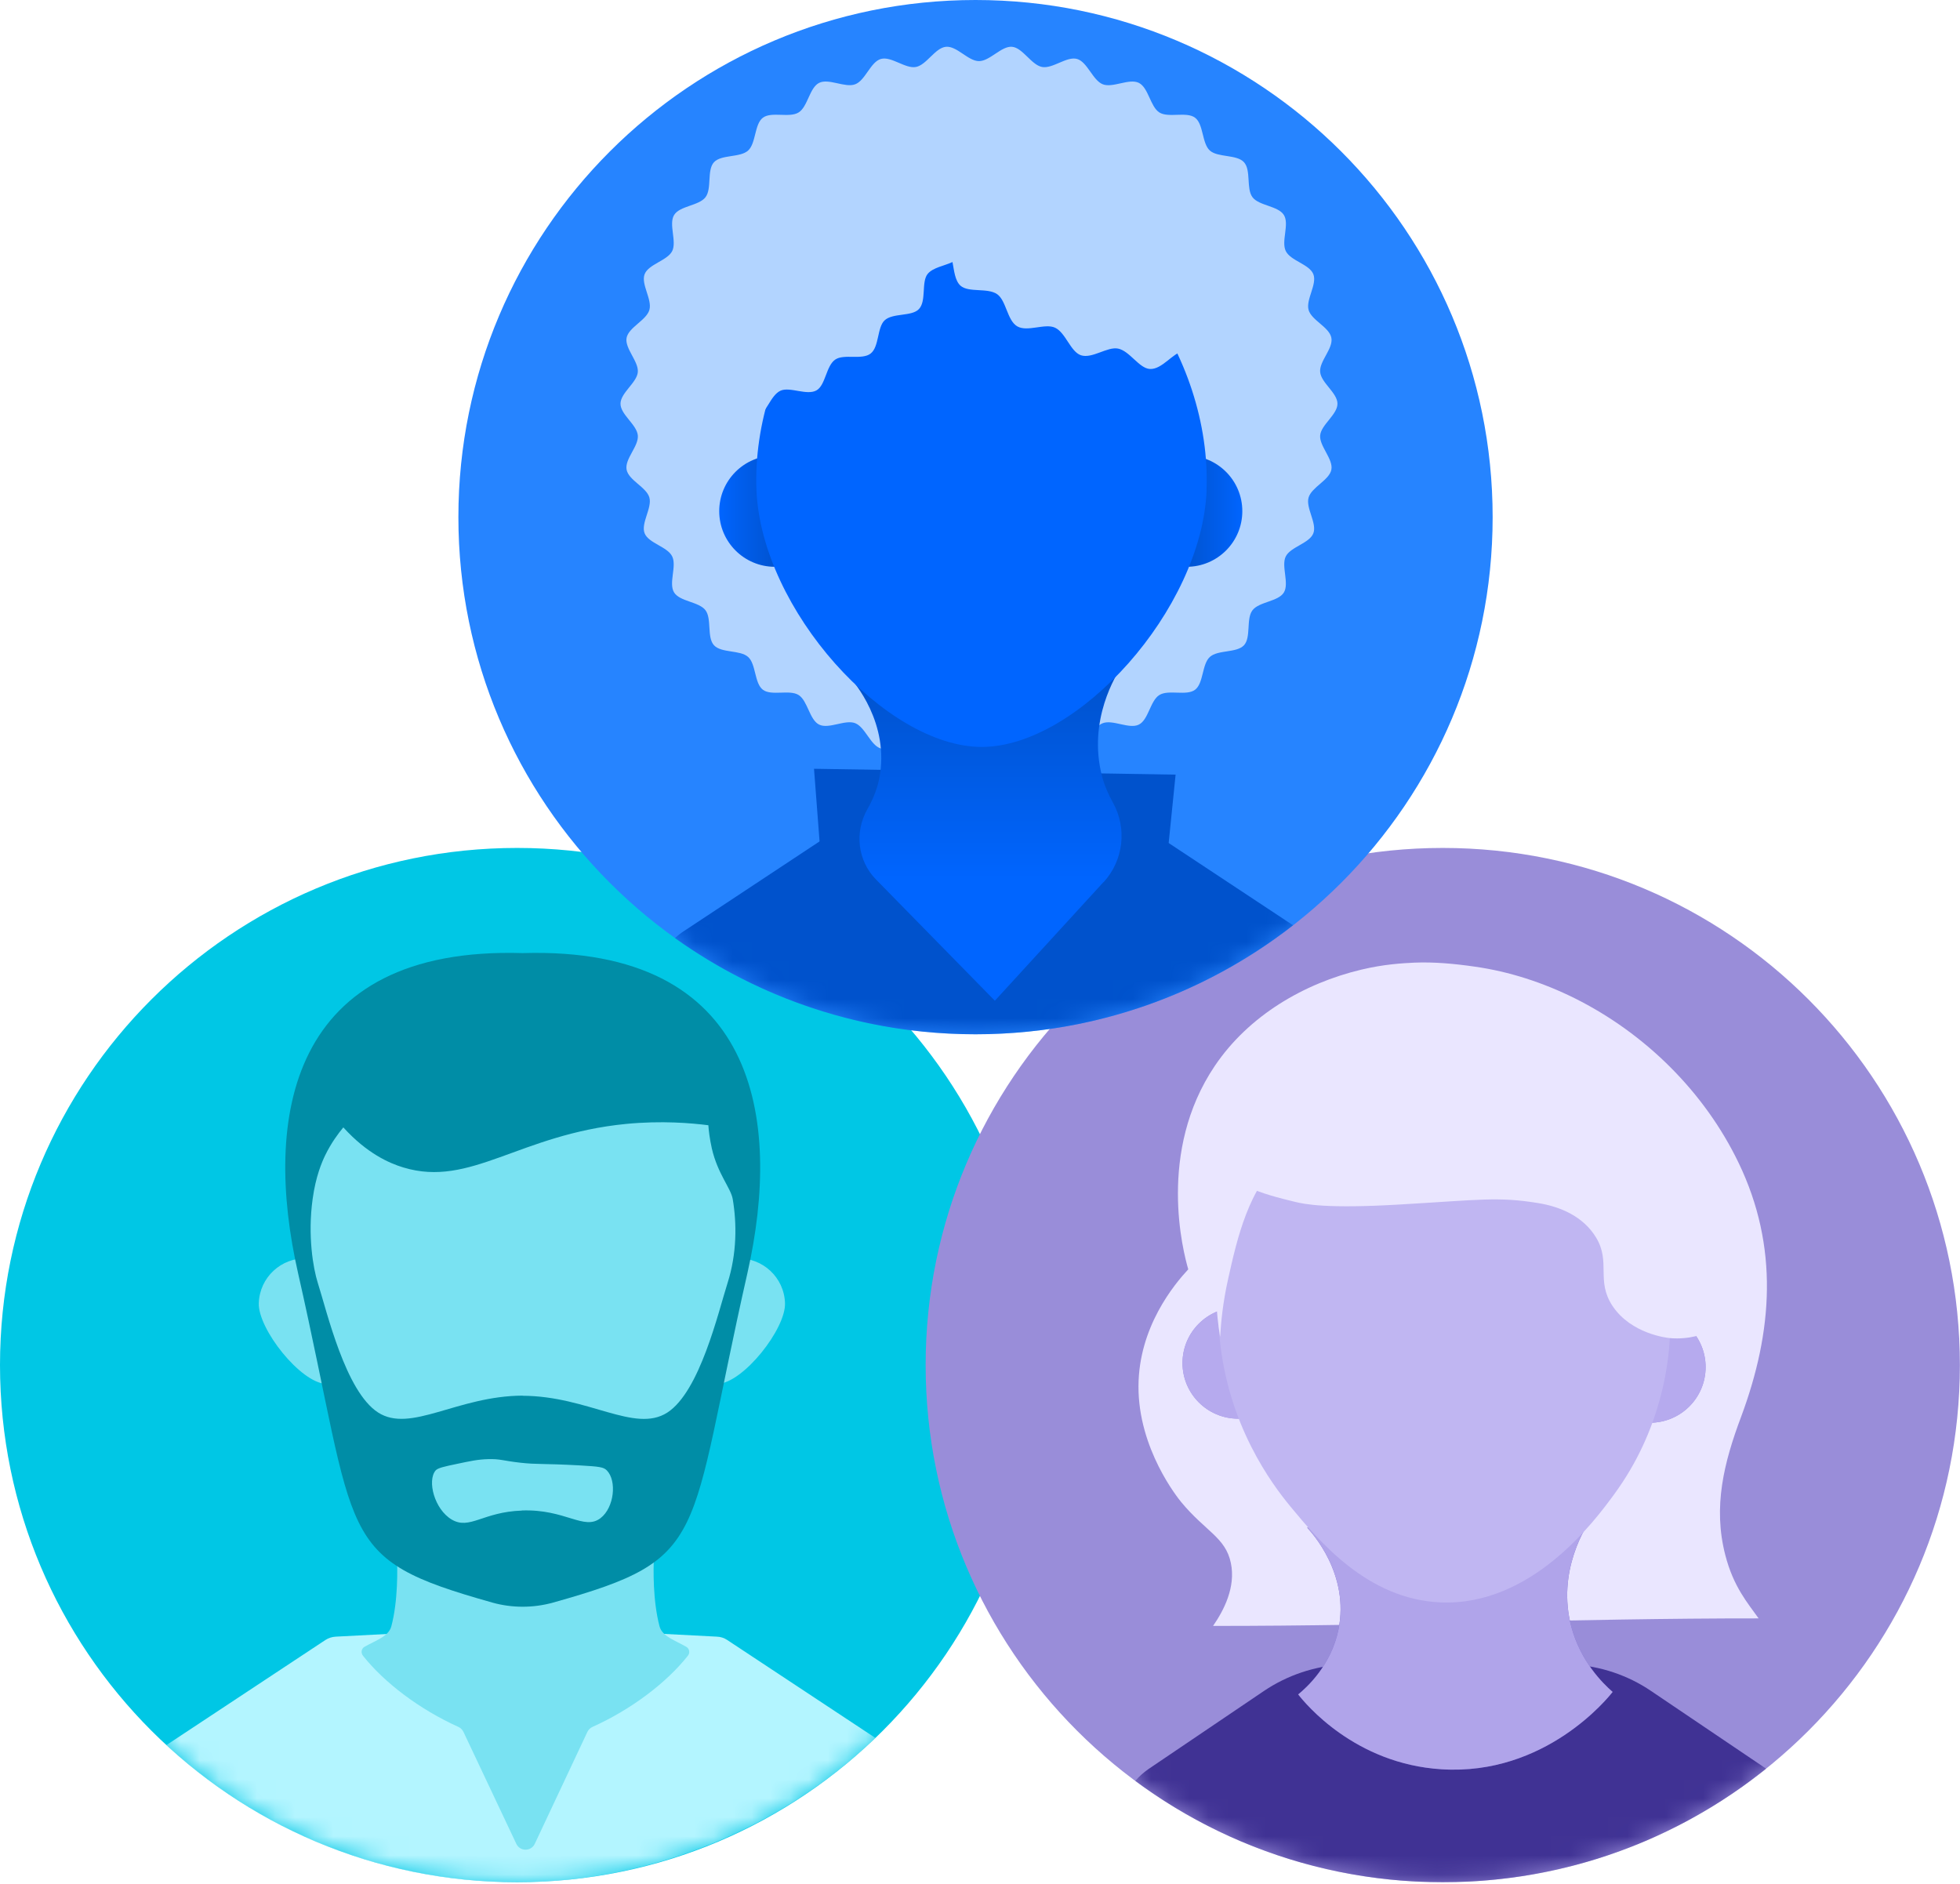<svg width="103" height="99" viewBox="0 0 103 99" fill="none" xmlns="http://www.w3.org/2000/svg">
<g clip-path="url(#clip0_528_370)">
<path d="M27.176 98.91C42.184 98.91 54.351 86.743 54.351 71.734C54.351 56.725 42.184 44.559 27.176 44.559C12.167 44.559 0 56.725 0 71.734C0 86.743 12.167 98.91 27.176 98.91Z" fill="#00C7E5"/>
<mask id="mask0_528_370" style="mask-type:luminance" maskUnits="userSpaceOnUse" x="0" y="44" width="55" height="55">
<path d="M27.176 98.91C42.184 98.91 54.351 86.743 54.351 71.734C54.351 56.725 42.184 44.559 27.176 44.559C12.167 44.559 0 56.725 0 71.734C0 86.743 12.167 98.91 27.176 98.91Z" fill="white"/>
</mask>
<g mask="url(#mask0_528_370)">
<path d="M46.008 91.332L38.216 86.181C38.06 86.075 37.871 86.012 37.677 86.006L27.659 85.485L17.64 86.006C17.446 86.018 17.264 86.075 17.101 86.181L8.739 91.708C13.582 96.181 20.055 98.916 27.169 98.916C34.283 98.916 41.115 96.03 45.995 91.338L46.008 91.332Z" fill="#B3F5FF"/>
<path d="M34.365 81.772C34.333 82.449 34.302 84.118 34.66 85.466C34.804 86 35.494 86.207 36.065 86.539C36.228 86.633 36.272 86.853 36.153 87.003C35.023 88.434 33.16 89.839 31.134 90.749C31.021 90.799 30.927 90.893 30.87 91.006L28.104 96.89C27.91 97.304 27.326 97.304 27.132 96.89L24.353 91.006C24.296 90.893 24.202 90.799 24.089 90.749C22.063 89.833 20.2 88.434 19.071 87.003C18.958 86.859 18.989 86.639 19.146 86.545C19.717 86.213 20.419 86.006 20.564 85.466C20.921 84.124 20.89 82.449 20.858 81.772H34.365Z" fill="#79E2F2"/>
<path d="M41.253 68.478C41.303 69.827 39.057 72.681 37.708 72.725C36.36 72.769 36.422 69.996 36.378 68.648C36.334 67.299 37.382 66.17 38.731 66.126C40.08 66.082 41.209 67.13 41.253 68.478Z" fill="#79E2F2"/>
<path d="M13.6 68.478C13.55 69.827 15.796 72.681 17.145 72.725C18.493 72.769 18.431 69.996 18.475 68.648C18.518 67.299 17.471 66.17 16.122 66.126C14.773 66.082 13.644 67.13 13.6 68.478Z" fill="#79E2F2"/>
<path d="M25.858 84.212C26.912 84.507 28.023 84.507 29.076 84.212C37.407 81.878 36.071 81.044 39.277 66.904C41.115 58.792 39.791 49.715 27.47 50.085C15.15 49.709 13.82 58.786 15.664 66.904C18.87 81.044 17.534 81.872 25.864 84.212H25.858Z" fill="#008DA6"/>
<path d="M27.42 79.375C29.723 79.293 30.689 80.448 31.561 79.776C32.282 79.218 32.42 77.813 31.893 77.273C31.724 77.098 31.529 77.066 30.431 77.004C28.449 76.897 28.255 76.966 27.345 76.865C26.404 76.759 26.297 76.659 25.651 76.677C25.124 76.69 24.716 76.778 24.008 76.928C23.343 77.066 23.004 77.142 22.891 77.273C22.439 77.813 22.828 79.312 23.738 79.852C24.685 80.41 25.375 79.45 27.42 79.381V79.375Z" fill="#79E2F2"/>
<path d="M27.464 73.347C30.908 73.359 33.355 75.329 35.067 74.231C36.78 73.127 37.746 68.955 38.235 67.418C38.725 65.881 38.725 64.3 38.505 63.008C38.405 62.431 37.715 61.691 37.407 60.348C37.294 59.84 37.244 59.414 37.225 59.131C36.328 59.018 34.785 58.88 32.897 59.062C27.276 59.614 24.735 62.419 21.203 61.352C20.451 61.126 19.284 60.612 18.042 59.244C17.766 59.577 17.402 60.066 17.088 60.712C16.913 61.076 16.593 61.816 16.43 63.002C16.16 64.947 16.461 66.659 16.699 67.412C17.189 68.949 18.155 73.121 19.867 74.225C21.58 75.329 24.026 73.353 27.47 73.34L27.464 73.347Z" fill="#79E2F2"/>
</g>
<path d="M75.818 98.91C90.827 98.91 102.994 86.743 102.994 71.734C102.994 56.725 90.827 44.559 75.818 44.559C60.809 44.559 48.643 56.725 48.643 71.734C48.643 86.743 60.809 98.91 75.818 98.91Z" fill="#998DD9"/>
<mask id="mask1_528_370" style="mask-type:luminance" maskUnits="userSpaceOnUse" x="48" y="44" width="55" height="55">
<path d="M75.818 98.91C90.827 98.91 102.994 86.743 102.994 71.734C102.994 56.725 90.827 44.559 75.818 44.559C60.809 44.559 48.643 56.725 48.643 71.734C48.643 86.743 60.809 98.91 75.818 98.91Z" fill="white"/>
</mask>
<g mask="url(#mask1_528_370)">
<path d="M62.444 66.703C61.716 67.487 59.84 69.727 59.828 72.845C59.815 76.151 61.91 78.735 62.08 78.942C63.347 80.473 64.407 80.793 64.683 82.135C64.947 83.403 64.319 84.613 63.748 85.441C73.303 85.448 82.857 85.04 92.417 85.046C91.859 84.256 91.1 83.403 90.667 81.721C90.008 79.181 90.598 76.847 91.495 74.457C93.17 69.965 93.484 65.511 91.369 61.114C89.575 57.381 86.451 54.301 82.75 52.457C81.094 51.635 79.312 51.051 77.481 50.794C76.439 50.644 75.367 50.543 74.313 50.587C73.679 50.619 72.738 50.669 71.552 50.951C68.51 51.673 65.612 53.385 63.843 56.007C60.788 60.53 62.186 65.812 62.444 66.703Z" fill="#EAE6FF"/>
<path d="M82.612 87.468L76.59 87.135L70.567 87.468C69.087 87.549 67.65 88.032 66.421 88.86L60.336 92.975C60.085 93.151 59.859 93.358 59.658 93.584C64.175 96.934 69.771 98.91 75.824 98.91C82.254 98.91 88.158 96.677 92.812 92.944L86.765 88.86C85.535 88.026 84.099 87.549 82.618 87.468H82.612Z" fill="#403294"/>
<path d="M84.745 88.91C84.513 89.211 81.213 93.32 75.755 92.975C71.201 92.693 68.604 89.531 68.221 89.042C68.679 88.666 69.94 87.53 70.335 85.648C70.944 82.725 68.93 80.529 68.692 80.278C73.679 80.103 78.666 79.921 83.653 79.745C83.371 80.153 81.778 82.555 82.581 85.51C83.07 87.304 84.199 88.433 84.745 88.91Z" fill="#6554C0"/>
<path opacity="0.82" d="M84.745 88.91C84.513 89.211 81.213 93.32 75.755 92.975C71.201 92.693 68.604 89.531 68.221 89.042C68.679 88.666 69.94 87.53 70.335 85.648C70.944 82.725 68.93 80.529 68.692 80.278C73.679 80.103 78.666 79.921 83.653 79.745C83.371 80.153 81.778 82.555 82.581 85.51C83.07 87.304 84.199 88.433 84.745 88.91Z" fill="#C0B6F2"/>
<path d="M65.066 74.551C66.68 74.551 67.989 73.242 67.989 71.627C67.989 70.013 66.68 68.704 65.066 68.704C63.451 68.704 62.142 70.013 62.142 71.627C62.142 73.242 63.451 74.551 65.066 74.551Z" fill="#8777D9"/>
<path d="M86.708 74.764C88.323 74.764 89.632 73.455 89.632 71.841C89.632 70.226 88.323 68.918 86.708 68.918C85.094 68.918 83.785 70.226 83.785 71.841C83.785 73.455 85.094 74.764 86.708 74.764Z" fill="#8777D9"/>
<path opacity="0.82" d="M65.066 74.551C66.68 74.551 67.989 73.242 67.989 71.627C67.989 70.013 66.68 68.704 65.066 68.704C63.451 68.704 62.142 70.013 62.142 71.627C62.142 73.242 63.451 74.551 65.066 74.551Z" fill="#C0B6F2"/>
<path opacity="0.82" d="M86.708 74.764C88.323 74.764 89.632 73.455 89.632 71.841C89.632 70.226 88.323 68.918 86.708 68.918C85.094 68.918 83.785 70.226 83.785 71.841C83.785 73.455 85.094 74.764 86.708 74.764Z" fill="#C0B6F2"/>
<path d="M87.75 70.316C87.687 71.552 87.348 75.09 84.82 78.534C83.817 79.902 80.51 84.406 75.699 84.205C71.853 84.042 69.306 80.968 67.814 79.168C66.835 77.982 64.533 74.902 64.094 70.316C63.924 68.566 63.579 64.947 65.812 61.452C67.801 58.341 71.734 55.505 76.408 55.832C81.351 56.177 84.231 59.865 84.965 60.806C87.969 64.652 87.819 68.905 87.75 70.316Z" fill="#C0B6F2"/>
<path d="M87.769 70.266C87.668 69.915 87.524 69.394 87.348 68.761C85.943 63.805 85.222 61.315 84.538 60.687C83.29 59.545 82.28 60.33 76.044 60.361C70.028 60.392 68.936 59.677 67.431 60.888C65.63 62.337 65.003 65.122 64.539 67.211C64.263 68.441 64.162 69.501 64.119 70.26C63.221 64.765 65.022 59.464 68.874 56.767C71.69 54.797 74.94 54.678 75.944 54.678C76.954 54.678 80.197 54.797 83.013 56.767C86.865 59.464 88.666 64.765 87.769 70.26V70.266Z" fill="#EAE6FF"/>
<path d="M63.535 60.436C64.263 62.23 66.415 62.757 68.033 63.152C68.573 63.284 69.714 63.523 73.547 63.297C77.775 63.052 78.71 62.876 80.831 63.221C82.004 63.41 83.202 63.924 83.873 65.028C84.663 66.327 83.854 67.299 84.745 68.635C85.724 70.097 87.612 70.304 87.743 70.316C88.766 70.41 89.569 70.103 89.952 69.921C89.952 69.921 89.971 69.902 89.971 69.871C89.983 68.353 89.826 63.466 86.238 59.288C83.716 56.346 80.743 55.223 79.043 54.596C79.043 54.596 73.899 52.714 67.989 54.119C66.64 54.439 65.574 54.853 64.715 55.788C63.717 56.867 62.864 58.786 63.529 60.43L63.535 60.436Z" fill="#EAE6FF"/>
</g>
<path d="M51.265 54.351C66.273 54.351 78.44 42.184 78.44 27.176C78.44 12.167 66.273 0 51.265 0C36.256 0 24.089 12.167 24.089 27.176C24.089 42.184 36.256 54.351 51.265 54.351Z" fill="#2684FF"/>
<mask id="mask2_528_370" style="mask-type:luminance" maskUnits="userSpaceOnUse" x="24" y="0" width="55" height="55">
<path d="M51.265 54.351C66.273 54.351 78.44 42.184 78.44 27.176C78.44 12.167 66.273 0 51.265 0C36.256 0 24.089 12.167 24.089 27.176C24.089 42.184 36.256 54.351 51.265 54.351Z" fill="white"/>
</mask>
<g mask="url(#mask2_528_370)">
<path d="M70.285 21.216C70.285 21.787 69.426 22.32 69.376 22.878C69.325 23.437 70.072 24.127 69.965 24.679C69.859 25.231 68.924 25.601 68.767 26.147C68.61 26.693 69.219 27.495 69.018 28.023C68.817 28.549 67.82 28.738 67.569 29.239C67.318 29.741 67.763 30.651 67.469 31.134C67.174 31.617 66.164 31.617 65.819 32.069C65.474 32.52 65.756 33.493 65.373 33.907C64.991 34.321 63.999 34.139 63.579 34.522C63.159 34.904 63.253 35.908 62.801 36.247C62.35 36.585 61.409 36.222 60.925 36.523C60.443 36.824 60.355 37.828 59.846 38.078C59.338 38.329 58.485 37.802 57.952 38.003C57.419 38.204 57.149 39.176 56.603 39.333C56.057 39.49 55.317 38.806 54.759 38.913C54.201 39.019 53.755 39.916 53.184 39.973C52.614 40.029 52.018 39.22 51.447 39.22C50.876 39.22 50.267 40.023 49.709 39.973C49.151 39.923 48.693 39.019 48.134 38.913C47.576 38.806 46.83 39.49 46.29 39.333C45.751 39.176 45.468 38.21 44.941 38.003C44.414 37.796 43.555 38.329 43.047 38.078C42.539 37.828 42.445 36.824 41.968 36.523C41.491 36.222 40.544 36.585 40.092 36.247C39.641 35.908 39.735 34.898 39.314 34.522C38.894 34.145 37.903 34.327 37.52 33.907C37.138 33.486 37.413 32.52 37.075 32.069C36.736 31.617 35.726 31.617 35.425 31.134C35.124 30.651 35.575 29.754 35.325 29.239C35.074 28.725 34.082 28.549 33.875 28.023C33.668 27.495 34.277 26.693 34.126 26.147C33.976 25.601 33.035 25.244 32.928 24.679C32.822 24.114 33.574 23.449 33.518 22.878C33.461 22.308 32.608 21.787 32.608 21.216C32.608 20.645 33.468 20.112 33.518 19.554C33.568 18.995 32.822 18.305 32.928 17.753C33.035 17.201 33.969 16.831 34.126 16.285C34.283 15.739 33.675 14.937 33.875 14.41C34.076 13.883 35.074 13.694 35.325 13.193C35.575 12.691 35.13 11.781 35.425 11.298C35.72 10.815 36.73 10.815 37.075 10.363C37.42 9.912 37.138 8.939 37.52 8.525C37.903 8.111 38.894 8.293 39.314 7.911C39.735 7.528 39.641 6.524 40.092 6.185C40.544 5.847 41.485 6.211 41.968 5.909C42.451 5.608 42.539 4.605 43.047 4.354C43.555 4.103 44.408 4.63 44.941 4.429C45.475 4.228 45.744 3.256 46.29 3.099C46.836 2.942 47.576 3.626 48.134 3.519C48.693 3.413 49.138 2.516 49.709 2.459C50.28 2.403 50.876 3.212 51.447 3.212C52.018 3.212 52.626 2.409 53.184 2.459C53.743 2.509 54.201 3.413 54.759 3.519C55.317 3.626 56.064 2.942 56.603 3.099C57.143 3.256 57.425 4.222 57.952 4.429C58.479 4.636 59.338 4.103 59.846 4.354C60.355 4.605 60.449 5.608 60.925 5.909C61.402 6.211 62.35 5.847 62.801 6.185C63.253 6.524 63.159 7.534 63.579 7.911C63.999 8.287 64.991 8.105 65.373 8.525C65.756 8.946 65.48 9.912 65.819 10.363C66.157 10.815 67.167 10.815 67.469 11.298C67.77 11.781 67.318 12.678 67.569 13.193C67.82 13.707 68.811 13.883 69.018 14.41C69.225 14.937 68.617 15.739 68.767 16.285C68.918 16.831 69.859 17.189 69.965 17.753C70.072 18.318 69.319 18.983 69.376 19.554C69.432 20.125 70.285 20.645 70.285 21.216Z" fill="#B2D4FF"/>
<path d="M60.474 43.825L52.181 43.392L43.888 43.825C43.731 43.831 43.574 43.881 43.442 43.969L35.92 48.943C35.757 49.05 35.607 49.169 35.469 49.295C39.923 52.475 45.368 54.351 51.258 54.351C57.55 54.351 63.341 52.212 67.951 48.623L60.913 43.969C60.781 43.881 60.624 43.831 60.468 43.825H60.474Z" fill="#0052CC"/>
<path d="M42.777 40.399L61.779 40.707L61.409 44.358L43.072 44.257L42.777 40.399Z" fill="#0052CC"/>
<path d="M57.99 46.353L52.281 52.588L46.033 46.215C45.067 45.23 44.897 43.724 45.581 42.526C45.851 42.049 46.083 41.51 46.202 40.933C46.786 38.009 44.86 35.814 44.634 35.563C49.402 35.387 54.169 35.205 58.937 35.029C58.667 35.437 57.143 37.84 57.914 40.795C58.04 41.278 58.247 41.748 58.485 42.175C59.238 43.53 59.044 45.211 57.996 46.359L57.99 46.353Z" fill="url(#paint0_linear_528_370)"/>
<path d="M40.719 29.785C42.334 29.785 43.643 28.476 43.643 26.862C43.643 25.247 42.334 23.939 40.719 23.939C39.105 23.939 37.796 25.247 37.796 26.862C37.796 28.476 39.105 29.785 40.719 29.785Z" fill="url(#paint1_linear_528_370)"/>
<path d="M62.362 29.785C63.977 29.785 65.285 28.476 65.285 26.862C65.285 25.247 63.977 23.939 62.362 23.939C60.748 23.939 59.439 25.247 59.439 26.862C59.439 28.476 60.748 29.785 62.362 29.785Z" fill="url(#paint2_linear_528_370)"/>
<path d="M63.41 25.758C63.159 32.031 56.635 39.251 51.591 39.251C46.547 39.251 40.011 32.037 39.753 25.758C39.471 18.807 44.69 10.991 51.578 10.991C58.466 10.991 63.686 18.807 63.404 25.758H63.41Z" fill="#0065FF"/>
<path d="M64.89 13.763C64.696 13.236 65.172 12.327 64.828 11.787C64.52 11.311 63.479 11.342 63.065 10.871C62.682 10.439 62.858 9.416 62.394 9.002C61.961 8.619 60.963 8.908 60.461 8.544C59.985 8.205 59.941 7.164 59.407 6.857C58.874 6.549 57.952 7.032 57.425 6.788C56.867 6.53 56.616 5.527 56.064 5.338C55.474 5.144 54.677 5.803 54.113 5.69C53.498 5.564 53.009 4.648 52.438 4.617C51.798 4.586 51.246 5.458 50.694 5.552C50.054 5.658 49.207 5.056 48.724 5.326C48.178 5.633 48.316 6.624 48.022 7.139C47.84 7.459 47.407 7.729 47.112 8.03C46.692 7.86 46.215 7.578 45.82 7.703C45.312 7.867 45.092 8.864 44.552 9.115C44.057 9.341 43.166 8.845 42.658 9.134C42.181 9.403 42.156 10.426 41.673 10.752C41.215 11.066 40.255 10.715 39.81 11.072C39.358 11.43 39.477 12.446 39.076 12.816C38.649 13.211 37.652 13.004 37.276 13.406C36.874 13.832 37.156 14.817 36.824 15.244C36.46 15.714 35.438 15.702 35.161 16.16C34.848 16.68 35.356 17.559 35.161 18.048C34.936 18.638 33.982 19.02 33.957 19.516C33.926 20.143 34.829 20.444 35.161 20.865C35.494 21.285 35.582 22.232 36.203 22.345C36.692 22.439 37.282 21.599 37.909 21.511C38.423 21.436 39.164 22.132 39.747 21.944C40.255 21.781 40.475 20.783 41.014 20.532C41.51 20.306 42.401 20.802 42.909 20.513C43.386 20.244 43.411 19.221 43.894 18.895C44.352 18.581 45.312 18.933 45.757 18.575C46.209 18.217 46.089 17.201 46.491 16.831C46.917 16.436 47.915 16.643 48.291 16.241C48.693 15.815 48.41 14.83 48.743 14.403C49.013 14.058 49.634 13.97 50.054 13.77C50.142 14.221 50.179 14.742 50.474 15.012C50.907 15.394 51.905 15.106 52.407 15.463C52.883 15.802 52.927 16.843 53.46 17.151C53.994 17.458 54.916 16.975 55.443 17.22C56.001 17.477 56.252 18.481 56.804 18.669C57.394 18.863 58.19 18.205 58.755 18.318C59.37 18.443 59.859 19.359 60.43 19.39C61.07 19.422 61.622 18.55 62.174 18.456C62.814 18.349 63.661 18.951 64.144 18.682C64.689 18.374 64.552 17.383 64.846 16.869C65.141 16.354 66.07 15.978 66.063 15.351C66.057 14.792 65.11 14.359 64.884 13.751L64.89 13.763Z" fill="#B2D4FF"/>
</g>
</g>
<defs>
<linearGradient id="paint0_linear_528_370" x1="51.779" y1="35.356" x2="51.779" y2="52.501" gradientUnits="userSpaceOnUse">
<stop stop-color="#0052CC"/>
<stop offset="0.64" stop-color="#0065FF"/>
</linearGradient>
<linearGradient id="paint1_linear_528_370" x1="37.796" y1="26.862" x2="43.643" y2="26.862" gradientUnits="userSpaceOnUse">
<stop stop-color="#0065FF"/>
<stop offset="0.15" stop-color="#005FF0"/>
<stop offset="0.46" stop-color="#0055D5"/>
<stop offset="0.65" stop-color="#0052CC"/>
</linearGradient>
<linearGradient id="paint2_linear_528_370" x1="59.439" y1="26.862" x2="65.285" y2="26.862" gradientUnits="userSpaceOnUse">
<stop offset="0.35" stop-color="#0052CC"/>
<stop offset="0.54" stop-color="#0055D5"/>
<stop offset="0.85" stop-color="#005FF0"/>
<stop offset="1" stop-color="#0065FF"/>
</linearGradient>
<clipPath id="clip0_528_370">
<rect width="103" height="98.91" fill="white"/>
</clipPath>
</defs>
</svg>
